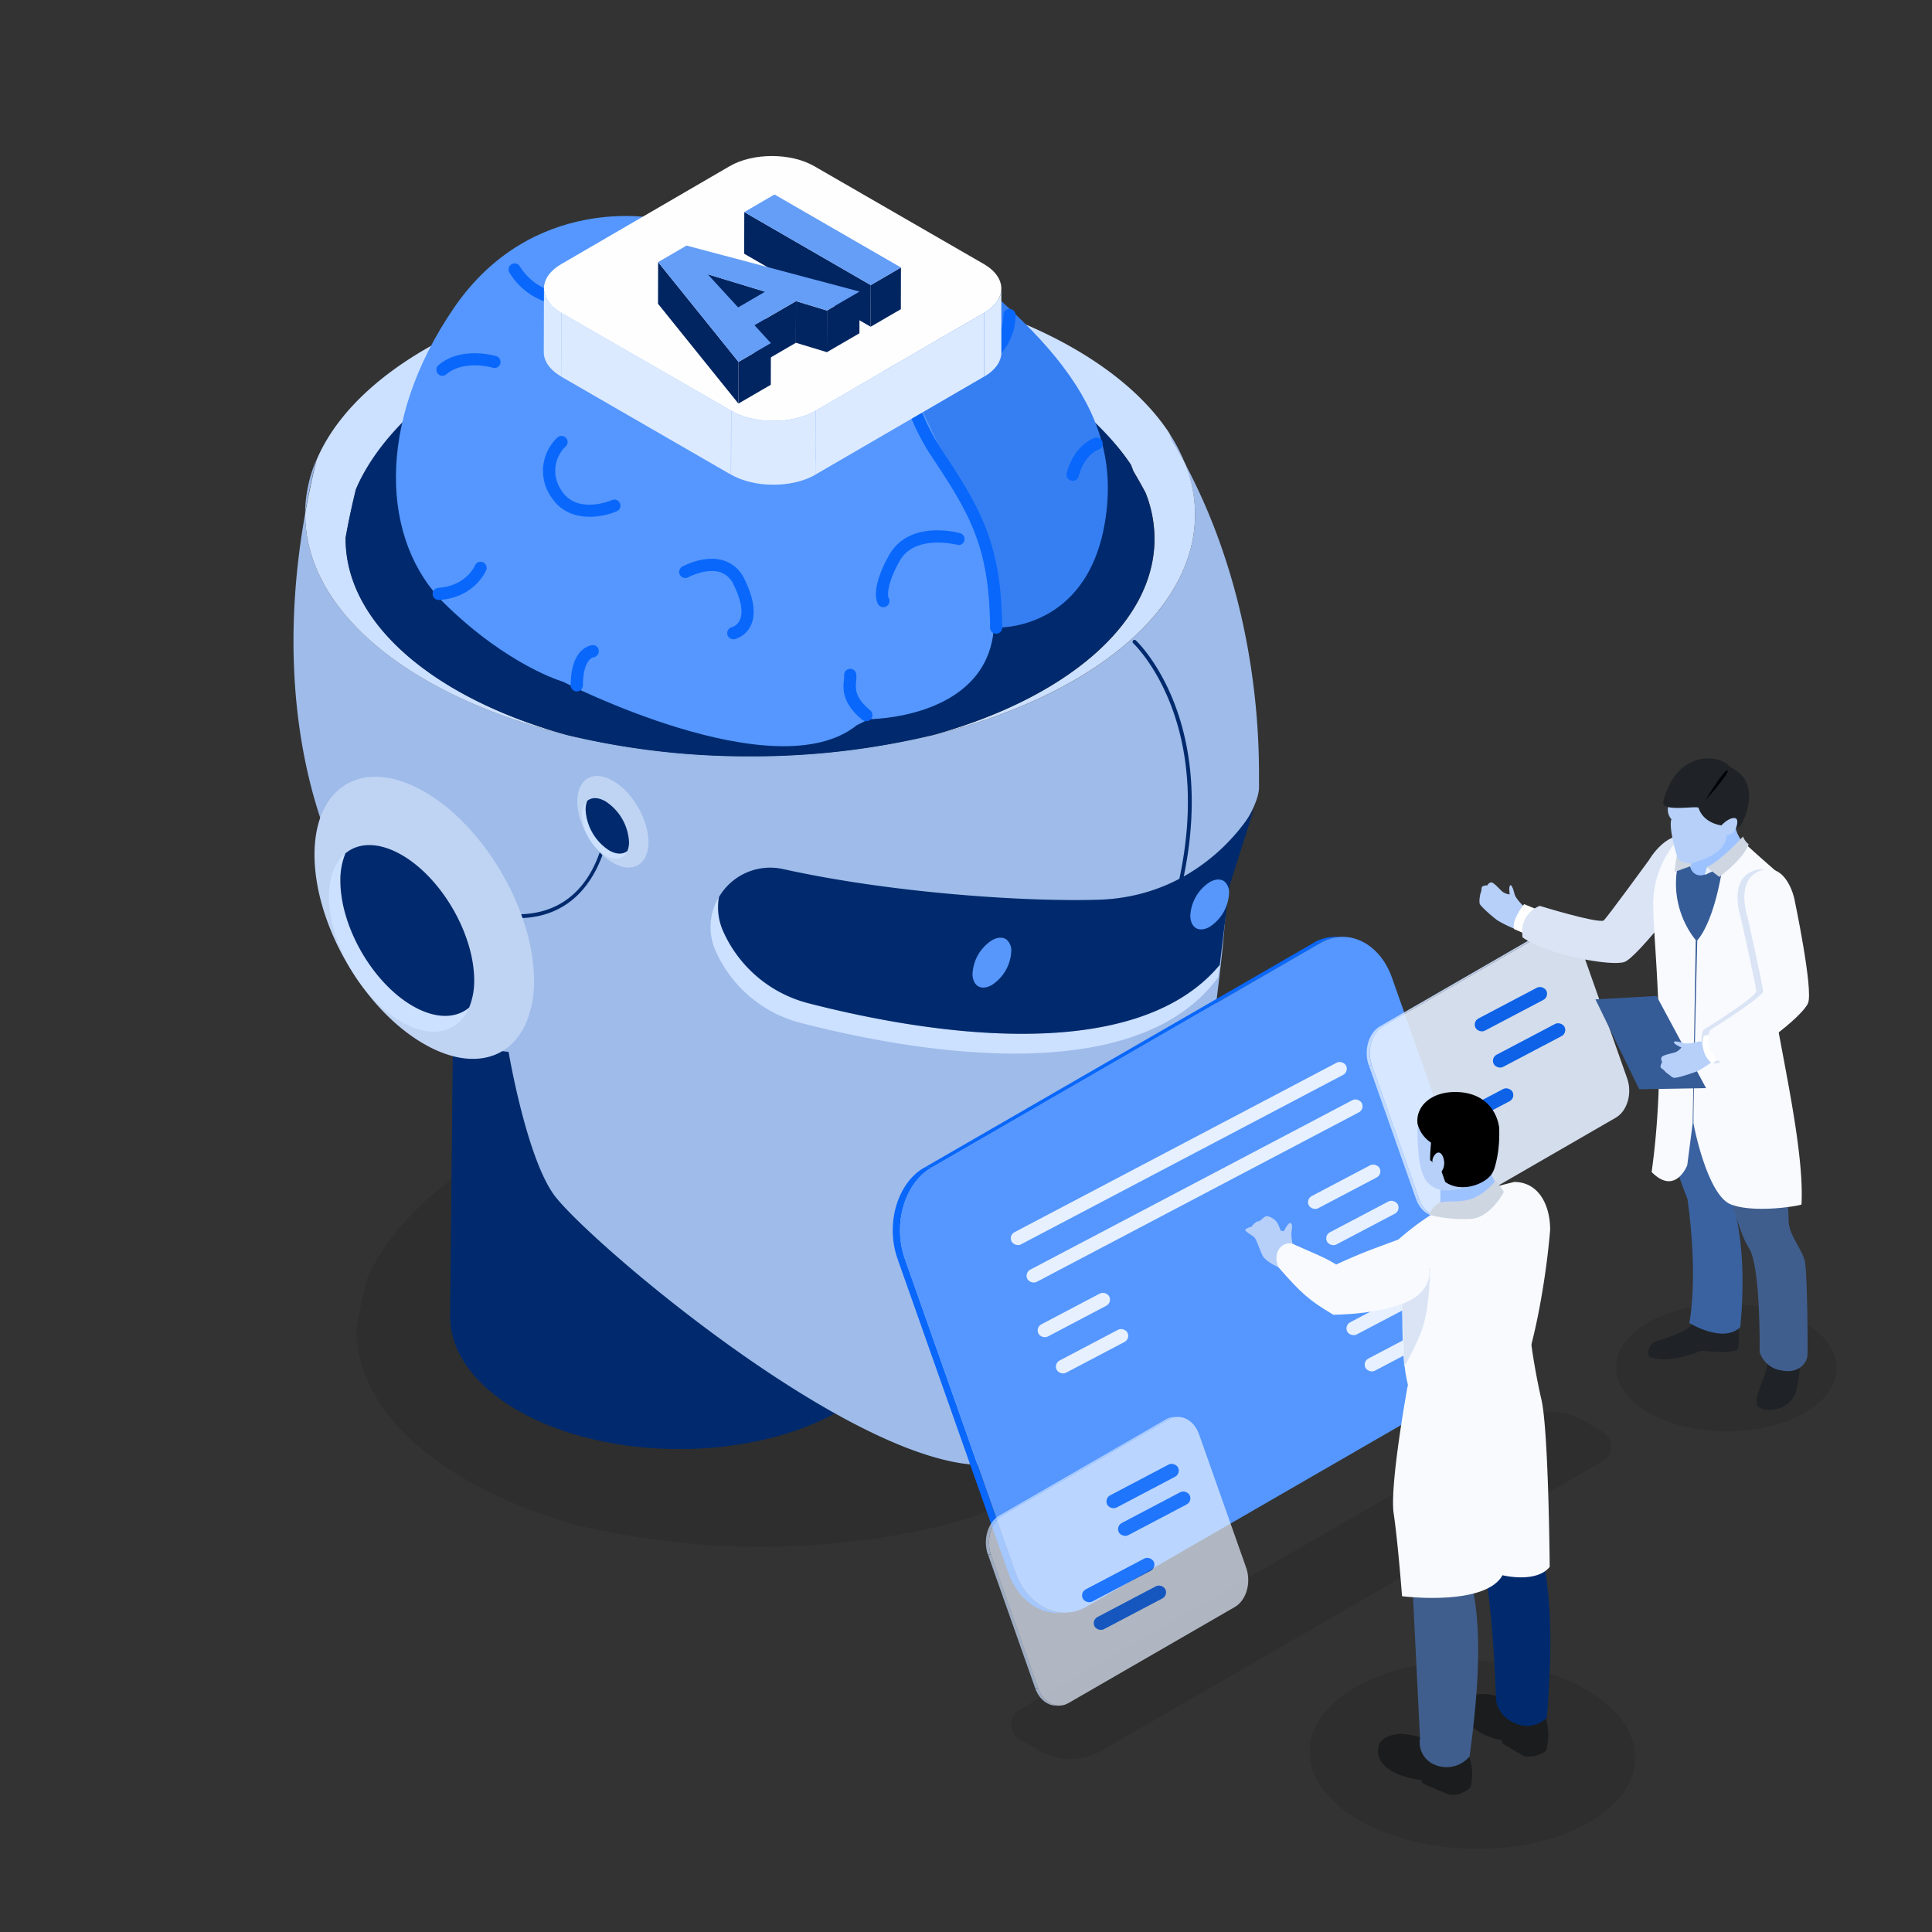 <svg xmlns="http://www.w3.org/2000/svg" viewBox="0 0 500 500" id="AIDevelopment"><rect x="0" y="0" width="500" height="500" fill="#333333" stroke="none"/><path d="M414.86 370.6l-5.11-3a16.18 16.18 0 00-16.19 0L263.81 442.52a4.35 4.35 0 000 7.54l5.38 3.12a15.62 15.62 0 0015.66 0l130-75.06A4.35 4.35 0 00414.86 370.6zM92.24 344c0-.11 0-.21 0-.32q1.08-6.06 2.66-12.5c10.69-25.25 51.29-50.73 101-50.73 45.43 0 85.09 22.39 99.57 44.38.22.55.43 1.1.62 1.64q1.68 2.79 3.16 5.6A32.51 32.51 0 01301.56 344c0 22.17-23.32 41.38-57.34 50.77a205.63 205.63 0 01-94.65 0C115.55 385.36 92.24 366.16 92.24 344z" opacity=".1" fill="#000000" class="color000000 svgShape"></path><g style="isolation:isolate" fill="#000000" class="color000000 svgShape"><path fill="#002a6d" d="M235.56,252.58,234.68,341c0,8.71-5.75,17.4-17.18,24-23,13.36-60.42,13.36-83.56,0-11.66-6.73-17.47-15.56-17.45-24.37l.89-88.39c0,8.82,5.79,17.65,17.44,24.37,23.15,13.37,60.57,13.37,83.57,0C229.82,270,235.54,261.29,235.56,252.58Z" class="color36006d svgShape"></path><path fill="#002a6d" d="M218.12,228.21c23.15,13.37,23.27,35,.27,48.41s-60.42,13.37-83.57,0-23.27-35-.27-48.4S195,214.85,218.12,228.21Z" class="color36006d svgShape"></path></g><path fill="#9ebbe9" d="M79,132.78v.36c0,34.57,51.55,62.6,115.15,62.6s115.13-28,115.13-62.6A35.74,35.74,0,0,0,306.69,120c20.89,39.18,19,79,19.15,83.45.15,6.06-8.53,16.36-8.53,16.36,2.83,25.27-16.3,124.55-20.57,136.05s-28.33,26.34-48.88,22.69c-36.14-6.36-97.63-59.4-104.71-69.63s-11.53-36.7-11.53-36.7-35.8-2.62-41.1-41.08q-.36-2.64-.69-5.13c0,1,0,1.62,0,1.62S68.14,193.36,79,132.78Z" class="color9eb5e9 svgShape"></path><path fill="#9bb9e9" d="M81.88 119q-1.74 7.08-2.93 13.75A36.06 36.06 0 0181.88 119zM302.53 112a43.63 43.63 0 014.16 8c-1.1-2.06-2.25-4.11-3.48-6.16C303 113.25 302.76 112.65 302.53 112z" class="color9bb7e9 svgShape"></path><path fill="#cce0ff" d="M79,133.14v-.36q1.2-6.66,2.93-13.75c11.77-27.78,57.54-48.5,112.22-48.5,50,0,92.5,17.31,108.43,41.51.23.61.47,1.21.68,1.81,1.23,2.05,2.38,4.1,3.48,6.16a35.74,35.74,0,0,1,2.54,13.13c0,25.4-27.83,47.27-67.82,57.09,34-9.4,57.34-28.6,57.34-50.77a32.46,32.46,0,0,0-2.31-11.93q-1.5-2.81-3.16-5.6c-.2-.55-.41-1.09-.63-1.65-14.47-22-53.13-37.73-98.55-37.73-49.7,0-91.3,18.84-102,44.09q-1.59,6.44-2.66,12.5c0,.1,0,.21,0,.32,0,22.16,23.31,41.37,57.33,50.77C106.77,180.41,79,158.54,79,133.14Z" class="colorccf9ff svgShape"></path><path fill="#9bb9e9" d="M241.41,190.23a179.06,179.06,0,0,1-47.31,6.14,179.29,179.29,0,0,1-47.34-6.14,199.91,199.91,0,0,0,47.34,5.51A199.65,199.65,0,0,0,241.41,190.23Z" class="color9bb7e9 svgShape"></path><path fill="#002a6d" d="M89.43,139.46c0-.11,0-.22,0-.32q1.08-6.06,2.66-12.5c10.7-25.25,51.29-50.73,101-50.73,45.42,0,85.09,22.38,99.56,44.37.22.56.43,1.1.63,1.65q1.67,2.79,3.16,5.6a32.46,32.46,0,0,1,2.31,11.93c0,22.17-23.32,41.37-57.34,50.77a199.65,199.65,0,0,1-47.31,5.51,199.91,199.91,0,0,1-47.34-5.51C112.74,180.83,89.43,161.62,89.43,139.46Z" class="color36006d svgShape"></path><path fill="#9bb9e9" d="M141.07 145.68v-.16q.56-3.08 1.35-6.33c5.42-12.79 26-25.7 51.16-25.7 23 0 43.11 11.34 50.44 22.48.11.28.22.56.32.84.56.94 1.09 1.88 1.6 2.83a16.55 16.55 0 011.17 6c0 11.23-11.81 21-29.05 25.72a104 104 0 01-47.95 0C152.88 166.64 141.07 156.91 141.07 145.68zM297.86 252.36S316 289.58 316 305.84c0 8.5-34.37 6.61-34.37 6.61z" class="color9bb7e9 svgShape"></path><path fill="#3a5d93" d="M305.52,310.18s-17.8,3.39-23.73-.85S289.84,329.46,305.52,310.18Z" class="color3a3a93 svgShape"></path><path fill="#cce0ff" d="M209.19,259.63a33.16,33.16,0,0,1-22-18.5,15.17,15.17,0,0,1-1.14-9,15.12,15.12,0,0,0-.78,14.12h0a33.1,33.1,0,0,0,22,18.49c28.17,7.27,86.35,17.8,108-11.83l.4-3.21C292.93,276.93,236.73,266.73,209.19,259.63Z" class="colorccf9ff svgShape"></path><path fill="#002a6d" d="M324.58,209.15s-12.17,22.85-40.35,23.7c-19.14.58-53.83-1.79-81.49-7.92a15.36,15.36,0,0,0-16.66,7.21,15.17,15.17,0,0,0,1.14,9,33.16,33.16,0,0,0,22,18.5c27.54,7.1,83.74,17.3,106.45-9.92l2.48-20.33Z" class="color36006d svgShape"></path><path fill="#002a6d" d="M305.47 229.08h-.11a.49.49 0 01-.37-.6c9.42-42.1-11.49-61.78-11.7-62a.5.5 0 11.67-.74c.22.19 21.56 20.22 12 62.93A.5.5 0 01305.47 229.08zM133.91 237.62a.5.5 0 01-.5-.5.5.5 0 01.5-.5c21.05 0 22.92-22.9 23-23.87a.5.5 0 111 .07C157.88 213.06 155.9 237.62 133.91 237.62z" class="color36006d svgShape"></path><path fill="#bfd3f3" d="M158.64,202.09c-2.89-1.67-5.47-1.63-7.17-.21-1.29,1.08-2.07,3-2.07,5.47,0,5.85,4.09,13,9.18,15.91,3.91,2.26,7.25,1.38,8.6-1.79a9,9,0,0,0,.65-3.48C167.84,212.15,163.73,205,158.64,202.09Z" class="colorbfcbf3 svgShape"></path><path fill="#cce0ff" d="M157.63,220.07a13.36,13.36,0,0,1-6.07-10.52,5.82,5.82,0,0,1,.42-2.29,4.56,4.56,0,0,0-1.37,3.62,13.39,13.39,0,0,0,6.07,10.52c2.59,1.49,4.8.91,5.69-1.19C161.25,221.15,159.54,221.18,157.63,220.07Z" class="colorccf9ff svgShape"></path><path fill="#002a6d" d="M156.72,207.4c-1.91-1.11-3.62-1.08-4.74-.14a5.82,5.82,0,0,0-.42,2.29,13.36,13.36,0,0,0,6.07,10.52c1.91,1.11,3.62,1.08,4.74.14a5.82,5.82,0,0,0,.42-2.29A13.34,13.34,0,0,0,156.72,207.4Z" class="color36006d svgShape"></path><path fill="#5797fb" d="M256.68 243.36c1.57-.91 3-.88 3.9-.11a3.74 3.74 0 011.13 3 11 11 0 01-5 8.65c-2.12 1.23-3.94.75-4.67-1a4.66 4.66 0 01-.35-1.89A11 11 0 01256.68 243.36zM313.05 228.31c1.57-.91 3-.89 3.9-.12a3.8 3.8 0 011.13 3 11 11 0 01-5 8.66c-2.12 1.22-3.94.75-4.67-1a4.82 4.82 0 01-.36-1.89A11 11 0 01313.05 228.31z" class="color57d9fb svgShape"></path><path fill="#367ff2" d="M162,63.39s32.2-35,72-5.63,56.74,49.5,51.91,77.66-28.16,27-28.16,27L205.9,141.46Z" class="color36e0f2 svgShape"></path><path fill="#5597ff" d="M224.88,186.12s29,0,32.14-21.77c0,0,1.84-17.12-10.88-42.21-4.84-9.52-9.47-24-20.48-33.56C210.09,75.08,196.8,72.49,187.59,68c-14.45-7-17.71-11.47-17.71-11.47s-32-6.66-52.41,23.16-18.81,60.46-2.35,76.58,30.58,20.15,30.58,20.15,54.88,28.22,76,11.29" class="color55e8ff svgShape"></path><path fill="#0967fb" d="M257.81,164h0a1.56,1.56,0,0,0,1.56-1.58c-.19-21.88-5.67-31.08-16.16-46.75a60.15,60.15,0,0,1-4.58-8.89c-1.84-4.14-3.76-8.42-6.82-11.81C225.54,88,205,70.66,193.72,68.49c-15.2-2.93-21.53-12.89-21.59-13a1.58,1.58,0,0,0-2.69,1.67c.29.45,7.15,11.23,23.69,14.41,10,1.93,30.16,18.63,36.35,25.47,2.73,3,4.46,6.88,6.29,11a60.92,60.92,0,0,0,4.83,9.35c10.42,15.59,15.44,24,15.63,45A1.58,1.58,0,0,0,257.81,164Z" class="color19b8d5 svgShape"></path><path fill="#0967fb" d="M228.62 157.13a1.56 1.56 0 00.85-.25 1.58 1.58 0 00.48-2.18h0s-1-2.58 2.89-9.54 14.69-4.21 14.8-4.18a1.53 1.53 0 001.94-1.09A1.57 1.57 0 00248.5 138c-.53-.16-13.19-3.59-18.4 5.67-4.88 8.69-3.2 12.16-2.81 12.77A1.58 1.58 0 00228.62 157.13zM189.72 165.43a1.37 1.37 0 00.34 0 6.51 6.51 0 004.21-3.48c1.42-2.91.89-6.94-1.57-12a9 9 0 00-5.45-4.9c-5-1.55-10.51 1.49-10.74 1.62a1.58 1.58 0 001.53 2.76c.05 0 4.62-2.49 8.28-1.36a5.79 5.79 0 013.54 3.26c2.51 5.13 2.25 7.84 1.57 9.21a3.41 3.41 0 01-2 1.78 1.58 1.58 0 00.33 3.12zM152.63 133.74a18.2 18.2 0 006.86-1.37 1.58 1.58 0 10-1.23-2.9c-.38.16-9.19 3.77-13.07-2.73a8.73 8.73 0 011.24-11.23 1.58 1.58 0 00-2.08-2.37 11.85 11.85 0 00-1.87 15.23C145 132.48 148.94 133.74 152.63 133.74zM179.87 99.57a1.58 1.58 0 001.54-1.2c.1-.44 2.5-10.74-5.08-15.7s-13.79-1.51-14.07-1.36a1.58 1.58 0 001.51 2.77c.19-.1 5-2.57 10.83 1.23s3.76 12.23 3.74 12.32a1.58 1.58 0 001.16 1.9A2.46 2.46 0 00179.87 99.57zM147.2 79.08a1.58 1.58 0 100-3.15A14.54 14.54 0 01134.58 69a1.57 1.57 0 10-2.77 1.49A17.65 17.65 0 00147.2 79.08zM205.62 120.17a24.23 24.23 0 009.63-2.06c7.05-3.07 7.76-10.27 7.14-13.66a1.61 1.61 0 00-1.83-1.26 1.57 1.57 0 00-1.27 1.82c.05.31 1.2 7.39-5.3 10.21a19.17 19.17 0 01-12.61 1.25 1.6 1.6 0 00-2 1 1.58 1.58 0 001 2A17.17 17.17 0 00205.62 120.17zM114.53 97.24a1.51 1.51 0 001-.38c4.46-3.78 11.7-1.78 11.77-1.76a1.58 1.58 0 10.87-3c-.35-.09-8.92-2.5-14.68 2.39a1.58 1.58 0 001 2.78zM113.48 155.28h.1c9.17-.57 12.13-7.42 12.24-7.71a1.57 1.57 0 00-2.9-1.22h0c-.09.22-2.38 5.34-9.54 5.78a1.58 1.58 0 00.1 3.15zM149.28 178.94a1.58 1.58 0 001.58-1.57c0-5.4 1.79-7.11 2.73-7.25a1.62 1.62 0 001.37-1.74 1.51 1.51 0 00-1.63-1.41c-.23 0-5.63.47-5.63 10.4A1.58 1.58 0 00149.28 178.94zM224.21 186.63a1.56 1.56 0 001.22-.57 1.58 1.58 0 00-.21-2.22c-4.08-3.36-3.83-5.73-3.64-7.63a6.45 6.45 0 000-1.75 1.52 1.52 0 00-1.78-1.34 1.56 1.56 0 00-1.33 1.78 6.52 6.52 0 01-.06 1c-.23 2.23-.62 6 4.76 10.39A1.52 1.52 0 00224.21 186.63zM242.62 88.42a1.58 1.58 0 00.36-3.11c-.1 0-10-2.43-10.19-9.4s4.81-8.23 5-8.28A1.58 1.58 0 00239 65.72a1.6 1.6 0 00-1.89-1.15c-2.67.64-7.67 3.86-7.43 11.43.29 9.4 12.12 12.26 12.62 12.38A1.47 1.47 0 00242.62 88.42zM257.15 92.83a1.58 1.58 0 001-.39 15.14 15.14 0 004.68-10.78 1.58 1.58 0 10-3.15 0 12.16 12.16 0 01-3.61 8.41 1.58 1.58 0 001 2.76zM217 65.87a1.59 1.59 0 001.37-.79c.17-.3 4.22-7.48 1.66-14.31a1.56 1.56 0 00-2-.92 1.58 1.58 0 00-.92 2c2 5.42-1.41 11.57-1.44 11.63a1.57 1.57 0 00.58 2.15A1.6 1.6 0 00217 65.87zM277.63 124.46a1.58 1.58 0 001.52-1.16c1.54-5.71 5-6.9 5.16-6.94a1.6 1.6 0 001-2 1.57 1.57 0 00-1.94-1.06c-.22.07-5.28 1.64-7.3 9.14a1.58 1.58 0 001.1 1.94A2.09 2.09 0 00277.63 124.46z" class="color19b8d5 svgShape"></path><g style="isolation:isolate" fill="#000000" class="color000000 svgShape"><path fill="#dceaff" d="M259.15 74.69l0 16.52c0 2.28-1.5 4.55-4.49 6.29l0-16.53C257.64 79.24 259.14 77 259.15 74.69zM140.73 91.13l.05-16.53c0 2.31 1.52 4.62 4.56 6.37l0 16.53C142.25 95.74 140.73 93.43 140.73 91.13z" class="colordcf8ff svgShape"></path><polygon fill="#dceaff" points="254.65 80.97 254.61 97.5 211.03 122.83 211.07 106.3 254.65 80.97" class="colordcf8ff svgShape"></polygon><polygon fill="#dceaff" points="189.21 106.3 189.16 122.83 145.29 97.5 145.34 80.97 189.21 106.3" class="colordcf8ff svgShape"></polygon><path fill="#dceaff" d="M211.07,106.3l0,16.53c-6,3.49-15.81,3.49-21.87,0l.05-16.53C195.27,109.8,205.05,109.8,211.07,106.3Z" class="colordcf8ff svgShape"></path><path fill="#fefefe" d="M254.58,68.31c6.06,3.5,6.09,9.17.07,12.66L211.07,106.3c-6,3.5-15.8,3.5-21.86,0L145.34,81c-6.05-3.49-6.09-9.16-.07-12.66L188.85,43c6-3.49,15.81-3.49,21.87,0Z" class="colorfefefe svgShape"></path></g><g style="isolation:isolate" fill="#000000" class="color000000 svgShape"><polygon fill="#002560" points="233.17 69.23 233.14 80.02 225.32 84.56 225.35 73.78 233.17 69.23" class="color240060 svgShape"></polygon><polygon fill="#002560" points="225.35 73.78 225.32 84.56 192.59 65.66 192.62 54.88 225.35 73.78" class="color240060 svgShape"></polygon><polygon fill="#659ef7" points="233.17 69.23 225.35 73.78 192.62 54.88 200.44 50.33 233.17 69.23" class="color65dbf7 svgShape"></polygon></g><g style="isolation:isolate" fill="#000000" class="color000000 svgShape"><polygon fill="#002560" points="198.04 75.5 198.01 86.28 183.15 81.77 183.18 70.98 198.04 75.5" class="color240060 svgShape"></polygon><polygon fill="#002560" points="222.45 75.46 222.42 86.25 214 91.14 214.03 80.36 222.45 75.46" class="color240060 svgShape"></polygon><polygon fill="#002560" points="214.03 80.36 214 91.14 205.98 88.71 206.01 77.93 214.03 80.36" class="color240060 svgShape"></polygon><polygon fill="#002560" points="206.01 77.93 205.98 88.71 195.24 94.96 195.27 84.17 206.01 77.93" class="color240060 svgShape"></polygon><polygon fill="#002560" points="191.13 93.66 191.1 104.45 170.29 78.61 170.32 67.83 191.13 93.66" class="color240060 svgShape"></polygon><polygon fill="#002560" points="199.51 88.8 199.48 99.58 191.1 104.45 191.13 93.66 199.51 88.8" class="color240060 svgShape"></polygon><path fill="#659ef7" d="M214,80.36l-8-2.43-10.74,6.24,4.24,4.63-8.38,4.86L170.32,67.83l7.37-4.28,44.76,11.91Zm-23-.79,7-4.07L183.18,71l7.87,8.58" class="color65dbf7 svgShape"></path></g><path fill="#bfd3f3" d="M109.88,204.91c-8.91-5.15-16.86-5-22.09-.64-4,3.32-6.38,9.09-6.4,16.88,0,18,12.62,40,28.31,49,12,6.95,22.35,4.25,26.51-5.55a27.48,27.48,0,0,0,2-10.69C138.24,235.92,125.56,214,109.88,204.91Z" class="colorbfcbf3 svgShape"></path><path fill="#cce0ff" d="M106.76,260.34c-10.37-6-18.75-20.49-18.71-32.41a18.07,18.07,0,0,1,1.31-7.08c-2.63,2.2-4.22,6-4.23,11.16,0,11.92,8.34,26.43,18.71,32.42,8,4.6,14.78,2.81,17.53-3.67C117.91,263.65,112.65,263.74,106.76,260.34Z" class="colorccf9ff svgShape"></path><path fill="#002a6d" d="M104,221.28c-5.89-3.4-11.15-3.31-14.6-.43a18.07,18.07,0,0,0-1.31,7.08c0,11.92,8.34,26.42,18.71,32.41,5.89,3.4,11.15,3.31,14.61.42a18.17,18.17,0,0,0,1.31-7.07C122.71,241.78,114.33,227.26,104,221.28Z" class="color36006d svgShape"></path><g style="isolation:isolate" fill="#000000" class="color000000 svgShape"><path fill="#0967fb" d="M347.39 242.45l-1.88 0a11.23 11.23 0 00-5.59 1.57l1.88 0A11.36 11.36 0 01347.39 242.45zM273.73 417.42l1.88 0c-5.34 0-10.48-3.89-12.83-10.56l-1.88 0C263.25 413.52 268.38 417.46 273.73 417.42z" class="color19b8d5 svgShape"></path><polygon fill="#0967fb" points="341.8 244.02 339.92 244.04 239.21 302.18 241.09 302.17 341.8 244.02" class="color19b8d5 svgShape"></polygon><polygon fill="#0967fb" points="234.17 325.79 232.29 325.81 260.9 406.86 262.78 406.84 234.17 325.79" class="color19b8d5 svgShape"></polygon><path fill="#0967fb" d="M241.09,302.16l-1.88,0c-7,4-10.1,14.62-6.92,23.63l1.88,0C231,316.78,234.09,306.21,241.09,302.16Z" class="color19b8d5 svgShape"></path><path fill="#5597ff" d="M241.09,302.16c-7,4-10.1,14.62-6.92,23.63l28.61,81c3.18,9,11.43,13,18.44,9l100.7-58.14c7-4,10.1-14.62,6.92-23.63L360.23,253c-3.18-9-11.43-13-18.43-9Z" class="color55e8ff svgShape"></path></g><rect width="97.79" height="3.57" x="256.18" y="296.74" fill="#e6f0ff" rx="1.79" transform="rotate(152.25 305.074 298.53)" class="colore6fdff svgShape"></rect><rect width="97.79" height="3.57" x="260.27" y="306.45" fill="#e6f0ff" rx="1.79" transform="rotate(152.25 309.16 308.23)" class="colore6fdff svgShape"></rect><rect width="20.69" height="3.57" x="337.52" y="305.35" fill="#e6f0ff" rx="1.79" transform="rotate(152.25 347.872 307.134)" class="colore6fdff svgShape"></rect><rect width="20.69" height="3.57" x="342.24" y="314.72" fill="#e6f0ff" rx="1.79" transform="rotate(152.25 352.586 316.506)" class="colore6fdff svgShape"></rect><rect width="20.69" height="3.57" x="267.57" y="338.54" fill="#e6f0ff" rx="1.79" transform="rotate(152.25 277.911 340.326)" class="colore6fdff svgShape"></rect><rect width="20.69" height="3.57" x="272.28" y="347.91" fill="#e6f0ff" rx="1.79" transform="rotate(152.25 282.626 349.697)" class="colore6fdff svgShape"></rect><rect width="20.69" height="3.57" x="347.48" y="338.03" fill="#e6f0ff" rx="1.79" transform="rotate(152.25 357.827 339.81)" class="colore6fdff svgShape"></rect><rect width="20.69" height="3.57" x="352.2" y="347.4" fill="#e6f0ff" rx="1.79" transform="rotate(152.25 362.546 349.184)" class="colore6fdff svgShape"></rect><g opacity=".9" fill="#000000" class="color000000 svgShape"><g style="isolation:isolate" fill="#000000" class="color000000 svgShape"><path fill="#cce0ff" d="M403.4 240.06h-.81a4.86 4.86 0 00-2.39.67H401A4.94 4.94 0 01403.4 240.06zM371.94 314.78h.81c-2.29 0-4.48-1.66-5.48-4.51h-.81C367.47 313.12 369.66 314.8 371.94 314.78z" class="colorccf9ff svgShape"></path><polygon fill="#cce0ff" points="401.01 240.73 400.2 240.74 357.2 265.57 358 265.56 401.01 240.73" class="colorccf9ff svgShape"></polygon><polygon fill="#cce0ff" points="355.05 275.65 354.24 275.66 366.46 310.27 367.26 310.26 355.05 275.65" class="colorccf9ff svgShape"></polygon><path fill="#cce0ff" d="M358,265.56h-.8c-3,1.73-4.31,6.24-3,10.09h.81C353.69,271.81,355,267.29,358,265.56Z" class="colorccf9ff svgShape"></path><path fill="#e6f0ff" d="M358,265.56c-3,1.73-4.31,6.25-2.95,10.09l12.22,34.61c1.35,3.85,4.88,5.57,7.87,3.84l43-24.83c3-1.72,4.31-6.24,3-10.09l-12.22-34.61c-1.36-3.84-4.88-5.56-7.87-3.84Z" class="colore6fdff svgShape"></path></g><rect width="20.69" height="3.57" x="380.67" y="259.39" fill="#0967fb" rx="1.79" transform="rotate(152.25 391.017 261.176)" class="color19b8d5 svgShape"></rect><rect width="20.69" height="3.57" x="385.39" y="268.76" fill="#0967fb" rx="1.79" transform="rotate(152.25 395.732 270.547)" class="color19b8d5 svgShape"></rect><rect width="20.69" height="3.57" x="371.94" y="285.61" fill="#0967fb" rx="1.79" transform="rotate(152.25 382.286 287.396)" class="color19b8d5 svgShape"></rect></g><g opacity=".7" fill="#000000" class="color000000 svgShape"><g style="isolation:isolate" fill="#000000" class="color000000 svgShape"><path fill="#cce0ff" d="M304.84 366.7H304a4.76 4.76 0 00-2.39.67h.8A4.86 4.86 0 01304.84 366.7zM273.39 441.42h.8c-2.28 0-4.47-1.66-5.48-4.51h-.8C268.91 439.75 271.11 441.44 273.39 441.42z" class="colorccf9ff svgShape"></path><polygon fill="#cce0ff" points="302.45 367.37 301.65 367.38 258.65 392.21 259.45 392.2 302.45 367.37" class="colorccf9ff svgShape"></polygon><polygon fill="#cce0ff" points="256.49 402.29 255.69 402.3 267.91 436.91 268.71 436.9 256.49 402.29" class="colorccf9ff svgShape"></polygon><path fill="#cce0ff" d="M259.45,392.2h-.8c-3,1.72-4.32,6.24-3,10.09h.8C255.14,398.44,256.46,393.93,259.45,392.2Z" class="colorccf9ff svgShape"></path><path fill="#e6f0ff" d="M259.45,392.2c-3,1.73-4.31,6.24-3,10.09l12.22,34.61c1.36,3.85,4.88,5.57,7.87,3.84l43-24.83c3-1.73,4.31-6.24,3-10.09l-12.22-34.61c-1.35-3.85-4.88-5.56-7.87-3.84Z" class="colore6fdff svgShape"></path></g><rect width="20.69" height="3.57" x="285.35" y="382.79" fill="#0967fb" rx="1.79" transform="rotate(152.25 295.701 384.582)" class="color19b8d5 svgShape"></rect><rect width="20.69" height="3.57" x="288.37" y="389.95" fill="#0967fb" rx="1.79" transform="rotate(152.25 298.713 391.74)" class="color19b8d5 svgShape"></rect><rect width="20.69" height="3.57" x="279.06" y="407.14" fill="#0967fb" rx="1.79" transform="rotate(152.25 289.403 408.92)" class="color19b8d5 svgShape"></rect><rect width="20.69" height="3.57" x="282.07" y="414.29" fill="#0967fb" rx="1.79" transform="rotate(152.25 292.415 416.078)" class="color19b8d5 svgShape"></rect></g><ellipse cx="381.07" cy="454.12" opacity=".1" rx="24.33" ry="42.15" transform="rotate(-88.46 381.07 454.122)" fill="#000000" class="color000000 svgShape"></ellipse><path fill="#b6d0fa" d="M330.84,327.94s-3.27-1.36-4.11-3.05-1.45-3.86-2.05-4.59-2.9-1.68-2.29-2.17a3.39,3.39,0,0,1,1.44-.6s1.09-1.45,1.81-1.45,1.57-1.56,2.41-1.32a4.14,4.14,0,0,1,2.66,1.93c.48,1.08.72,1.81.72,1.81l.85.12s1.2-2.54,1.8-2.05.12,1.8.12,3a25.57,25.57,0,0,0,.61,3.86Z" class="colorfabbb6 svgShape"></path><path fill="#1b1c1d" d="M356.63 453.11c0-2.92 2.26-4 5.6-4.4 2.92 0 6.85 1.3 12 2.49l5.88 3.22a13.21 13.21 0 01.43 8.18c-1.66 1.43-3.75 2.31-5.69 1.79l-6.61-2.8-.48-.95C362.51 460.06 356.63 457.67 356.63 453.11zM378.1 441.4c0-2.38 2.14-2.8 5.33-3 5.76 0 6 2.88 11.3 2.76l5.21 3.16a15.56 15.56 0 01.22 8.76 7.48 7.48 0 01-5.79 1.41L389 451.3l-.46-1C383.54 449.59 378.1 445.85 378.1 441.4z" class="color1d1d1b svgShape"></path><path fill="#002a6d" d="M397,360l-19.19,8a64.7,64.7,0,0,0,.38,9c1.21,8.84,4.78,22.21,4.78,22.21,2.57,11.36,3.6,25.46,4.2,40.32.1,5.35,8.06,10,13.16,5,1.47-18.14,1.46-35.77-2.81-47.44,2.05-9.21.12-19.49-.46-30.11C397.53,366.77,396.43,360.23,397,360Z" class="color36006d svgShape"></path><path fill="#405e8d" d="M382.61,379.06c0,10.61.11,19.17-2.44,28.37,3.62,11.66,2.64,29,.16,47.12A7.78,7.78,0,0,1,370,456a6.28,6.28,0,0,1-2.5-6.15l-2-40.27s-2.82-13.34-3.54-22.17,2.4-29,2.4-29a36.3,36.3,0,0,0,5.15,1c11.42,1.44,21.92-2.64,25.18-9.16.17.47.32,1,.48,1.44a46.89,46.89,0,0,1,2.13,12.25C397.66,373.22,388.52,376.66,382.61,379.06Z" class="color40448d svgShape"></path><path fill="#f8fafe" d="M401.18,318.23c-1.22,14.77-4.38,29.21-6,33.42-7.11,10.14-16.08,11.66-25.94,8.55a44.19,44.19,0,0,1-4.87-1.84c-1.84-7.23-1.28-17.26-1.61-27a87.22,87.22,0,0,0-.89-10.54c9.45-8.3,17.83-12,30-14.93C397.94,305.88,401.15,311.46,401.18,318.23Z" class="colorf8f9fe svgShape"></path><path fill="#9cc2ff" d="M372.83,305.94l-.11,7.32c7.67,3.87,16.41-2.27,15.24-5.45l-3.15-6Z" class="colorff9caf svgShape"></path><path fill="#b6d0fa" d="M369.48,306c2.37,2.7,6,2.34,9.6,1.38,5.33-2.47,9.17-6.11,8.64-13,.43-5-1.86-10.31-10.44-10-5.46.17-10.12,2.16-10.44,8C366.84,292.25,366.55,303.27,369.48,306Z" class="colorfabbb6 svgShape"></path><path d="M387.77,297.54a28.45,28.45,0,0,1-.89,4.43,6.55,6.55,0,0,1-.86,1.91c-1.85,2.66-7.93,4.91-12,2l-1.22-3.43s-2.37-2.05-2.61-2.12.16-4.62.16-4.62a8.26,8.26,0,0,1-3.49-4.86c-.57-4.57,3.65-8.52,10.42-8.23s10,4.61,10.69,9.06A35.53,35.53,0,0,1,387.77,297.54Z" fill="#000000" class="color000000 svgShape"></path><path fill="#b6d0fa" d="M370.92,301c-.65-.73.35-2.43,1.09-2.67,1-.33,1.58,1.15,1.69,2a3.81,3.81,0,0,1-.6,2.83c-.7,1-1.79,0-2.14-.82C370.72,301.67,371.34,301.42,370.92,301Z" class="colorfabbb6 svgShape"></path><path fill="#f8fafe" d="M364.35,358.36s-4.76,26-3.67,33.31,2.17,21.43,2.17,21.43,21.43,2.72,26-5.43c0,0,8.69,2.18,12.21-2.17,0,0-.27-35.54-2.17-43.41a168.6,168.6,0,0,1-3-17.37Z" class="colorf8f9fe svgShape"></path><path fill="#ced6e2" d="M369.9,314.4s1-3.14,3.74-3.38,5.91.24,8.92-1.57a16.61,16.61,0,0,0,4.59-4l2.05,3s-3.26,6.51-8.45,7A35.3,35.3,0,0,1,369.9,314.4Z" class="colordacee2 svgShape"></path><path fill="#dae4f5" d="M370.08,328.14s.06,11.1-2.47,17a65.9,65.9,0,0,1-4.22,8.56l-.72-22.79Z" class="colordae2f5 svgShape"></path><path fill="#f8fafe" d="M368.38,333.73c-4.2,5.87-20,6.52-23.31,6.52-6.19-3.67-8.24-5.45-14.23-12.31-1.58-3.77.86-6.72,3.59-6.09,5.55,2.52,8.05,3.35,11.37,5.41,7.21-3.38,11.56-4.73,16.05-6.46C367.5,323.64,372.69,327.72,368.38,333.73Z" class="colorf8f9fe svgShape"></path><path fill="#b6d0fa" d="M395.12,236.56l-.62-1.86s-2.21-2-2.55-3.37-.82-2.61-1.17-2.13-.07,2.27-.07,2.27a3.71,3.71,0,0,1-1.86-.69c-.75-.62-2.34-2.55-3-2.41a1.24,1.24,0,0,0-.9.76s-1.3,0-1.44.48a3.88,3.88,0,0,0-.14,1A4.77,4.77,0,0,0,383,232a5.54,5.54,0,0,0-.07,1.86c.2.62,3,3.16,4.61,4.33a32.48,32.48,0,0,0,5.71,2.68Z" class="colorfabbb6 svgShape"></path><path fill="#ffffff" d="M397.66,235.31,394.44,234s-3.22,3.89-2.63,6.43l3.31,1.44S395.79,236.49,397.66,235.31Z" class="colorffffff svgShape"></path><ellipse cx="446.8" cy="353.95" opacity=".1" rx="16.49" ry="28.57" transform="rotate(-89.69 446.797 353.955)" fill="#000000" class="color000000 svgShape"></ellipse><path fill="#1f2226" d="M438.3,342.23c-1.55,2.93-9.5,4.53-10.63,5.4a3.15,3.15,0,0,0-.88,3.43c5,2.24,13.47-1.49,13.47-1.49s9,1,9.53-.57,0-6.71,0-6.71S438.93,341.38,438.3,342.23Z" class="color26231f svgShape"></path><path fill="#3a62a0" d="M429.55,274.72c-.09,19,6.64,34,7.19,35.66,2.87,21,.45,32,.45,32s8.71,5.4,13.18,1.1c.11-1.11,2.18-19.32-2.1-32.54-.81-2.83.41-22.63.41-22.63S430,273.71,429.55,274.72Z" class="color3b3aa0 svgShape"></path><path fill="#1f2226" d="M457.43,352.05c.3,3.31-3.75,9.14-2.59,11.73.68,1.52,7.17,2.15,9.6-2.78,1.19-2.43,1.41-8.37,1.41-8.37S457.13,350.72,457.43,352.05Z" class="color26231f svgShape"></path><path fill="#405e8d" d="M459.68,279.81c1,2.76,3.21,31,3.21,36,0,3.81,3.54,7.51,4.2,10.6s.81,23.44.66,24.6c-.22,1.66-2.21,4.64-6.84,3.64a6.94,6.94,0,0,1-5.52-4.74s.33-22.29-2.81-27c-3.87-5.74-9.24-31.7-9.24-31.7s-9.35-1.88-13.79-16.46a9.1,9.1,0,0,1,.57-2.47l13.22,5.25,14.48-1.92A31.86,31.86,0,0,1,459.68,279.81Z" class="color40448d svgShape"></path><path fill="#dae4f5" d="M438.1,217.14c6.2,3.55.28,11.35.28,11.35s-14.56,19.33-18,20.48-19.67-1.73-26.34-6.36c-.88-6.46,4.45-8.17,4.45-8.17S413,238.91,415,238.25c.74-.55,11.73-15.63,11.73-15.63S431.9,213.58,438.1,217.14Z" class="colordae2f5 svgShape"></path><path fill="#9cc2ff" d="M449,212.93a8,8,0,0,0,1.69,4.55l-3.92,9-7.68,4-4.19-3.47-.94-7.91s5.31-6.82,5.45-6.82S449,211.77,449,212.93Z" class="colorff9caf svgShape"></path><path fill="#365c98" d="M451.77,219.09l-10.22,7a2.62,2.62,0,0,1-2.09.39h0a2.66,2.66,0,0,1-1.87-1.67l-1.77-4.93-3.9,2.33-.59,13.13,2.82,45.45,16.6-9.32-1.22-41Z" class="color363d98 svgShape"></path><path fill="#f8fafe" d="M438.86 243.27s-9.14-10.11-3-24.52c-.08-1-2.44-.47-2.44-.47a24.92 24.92 0 00-5.52 14.3c-.51 8.8 4 39-.46 70.74 6.18 6.23 9.22-1.77 9.22-1.77l1.4-10.82zM438.28 290.73c.15 1.06 3.68 18.72 9.74 21s17.28.41 18.2 0c1-17.37-8.54-51.61-8-60.9a203.62 203.62 0 012.71-24.25s-8.29-7.16-9.79-8.79c-.56 2.78-4.54 4.44-5.37 6.75-2.43 15-6.52 18.8-6.52 18.8S438.13 289.67 438.28 290.73z" class="colorf8f9fe svgShape"></path><polygon fill="#e8f0fc" points="441.77 224.38 441.17 226.44 445.19 224.59 443.55 224.09 441.77 224.38" class="colore8eefc svgShape"></polygon><path fill="#ced6e2" d="M438.67,220.41c-1.13.74-1,3.69-1,3.69l-4.27,1.55s.36-5.12,1.32-6.17S439.26,219.91,438.67,220.41Z" class="colordacee2 svgShape"></path><path fill="#b6d0fa" d="M431.74,208.66a3.74,3.74,0,0,0,.82,3.36c-.75,2.13,1.19,8.83,1.54,9.79s2.27,1.91,3.8,1.53c9.59-2.4,8.91-7.22,8.91-7.22a2.82,2.82,0,0,0,2.43-1.72,7,7,0,0,0,1.8-2.26L448.69,207l-7.31-3-5.72-.84S431.93,207.28,431.74,208.66Z" class="colorfabbb6 svgShape"></path><path fill="#1f2226" d="M449.24,214.4s1.1-2.65-.44-2.69-3.3,1.9-3.3,1.9-4.61-.46-5.94-4.59c-.92-.48-9.72,1.17-9.08-1.52,3.07-12.94,14.08-12.77,17.29-9,8.65,4.15,3.29,14.14,2.86,14.9A2.47,2.47,0,0,1,449.24,214.4Z" class="color26231f svgShape"></path><path fill="#000307" d="M447.08,199.39c-.81-.45-5.78,7.79-5.78,7.79S447.89,199.85,447.08,199.39Z" class="color070200 svgShape"></path><path fill="#ced6e2" d="M441.77,224.38c.74.74,3.19,2.56,3.19,2.56s6.24-4.59,7.6-8.45a4.37,4.37,0,0,1-1.46-2C450.73,216.88,445.19,222.87,441.77,224.38Z" class="colordacee2 svgShape"></path><polygon fill="#365c98" points="428.7 257.75 441.52 281.6 424.23 281.9 412.9 258.64 428.7 257.75" class="color363d98 svgShape"></polygon><path fill="#b6d0fa" d="M441.79,269.91l-1.91-.43s-2.85.87-4.2.46-2.67-.64-2.44-.09,1.92,1.22,1.92,1.22a3.71,3.71,0,0,1-1.55,1.24c-.92.33-3.38.7-3.62,1.36a1.24,1.24,0,0,0,.19,1.16s-.67,1.12-.33,1.49a4.39,4.39,0,0,0,.76.61,4.7,4.7,0,0,0,1.06,1c.53.32.92.87,1.56,1s4.27-1,6.09-1.73a32.61,32.61,0,0,0,5.23-3.52Z" class="colorfabbb6 svgShape"></path><path fill="#dae4f5" d="M453.88,225.32c6.75-2.33,8.74,7.26,8.74,7.26s5,23.68,3.54,27.06S451.91,273.31,444,275.29c-5.44-3.59-3.22-8.73-3.22-8.73s13-8,13.74-9.93c.08-.92-4-19.12-4-19.12S447.13,227.65,453.88,225.32Z" class="colordae2f5 svgShape"></path><path fill="#ffffff" d="M443.76,267a9.08,9.08,0,0,1-2.83,1.13c-1.11,4.82,2.06,7,2.06,7l3.3-1.62Z" class="colorffffff svgShape"></path><path fill="#f8fafe" d="M455.63,225.32c6.75-2.33,8.74,7.26,8.74,7.26s5,23.68,3.54,27.06-14.25,13.67-22.12,15.65c-5.45-3.59-3.22-8.73-3.22-8.73s12.95-8,13.73-9.93c.08-.92-4-19.12-4-19.12S448.87,227.65,455.63,225.32Z" class="colorf8f9fe svgShape"></path></svg>